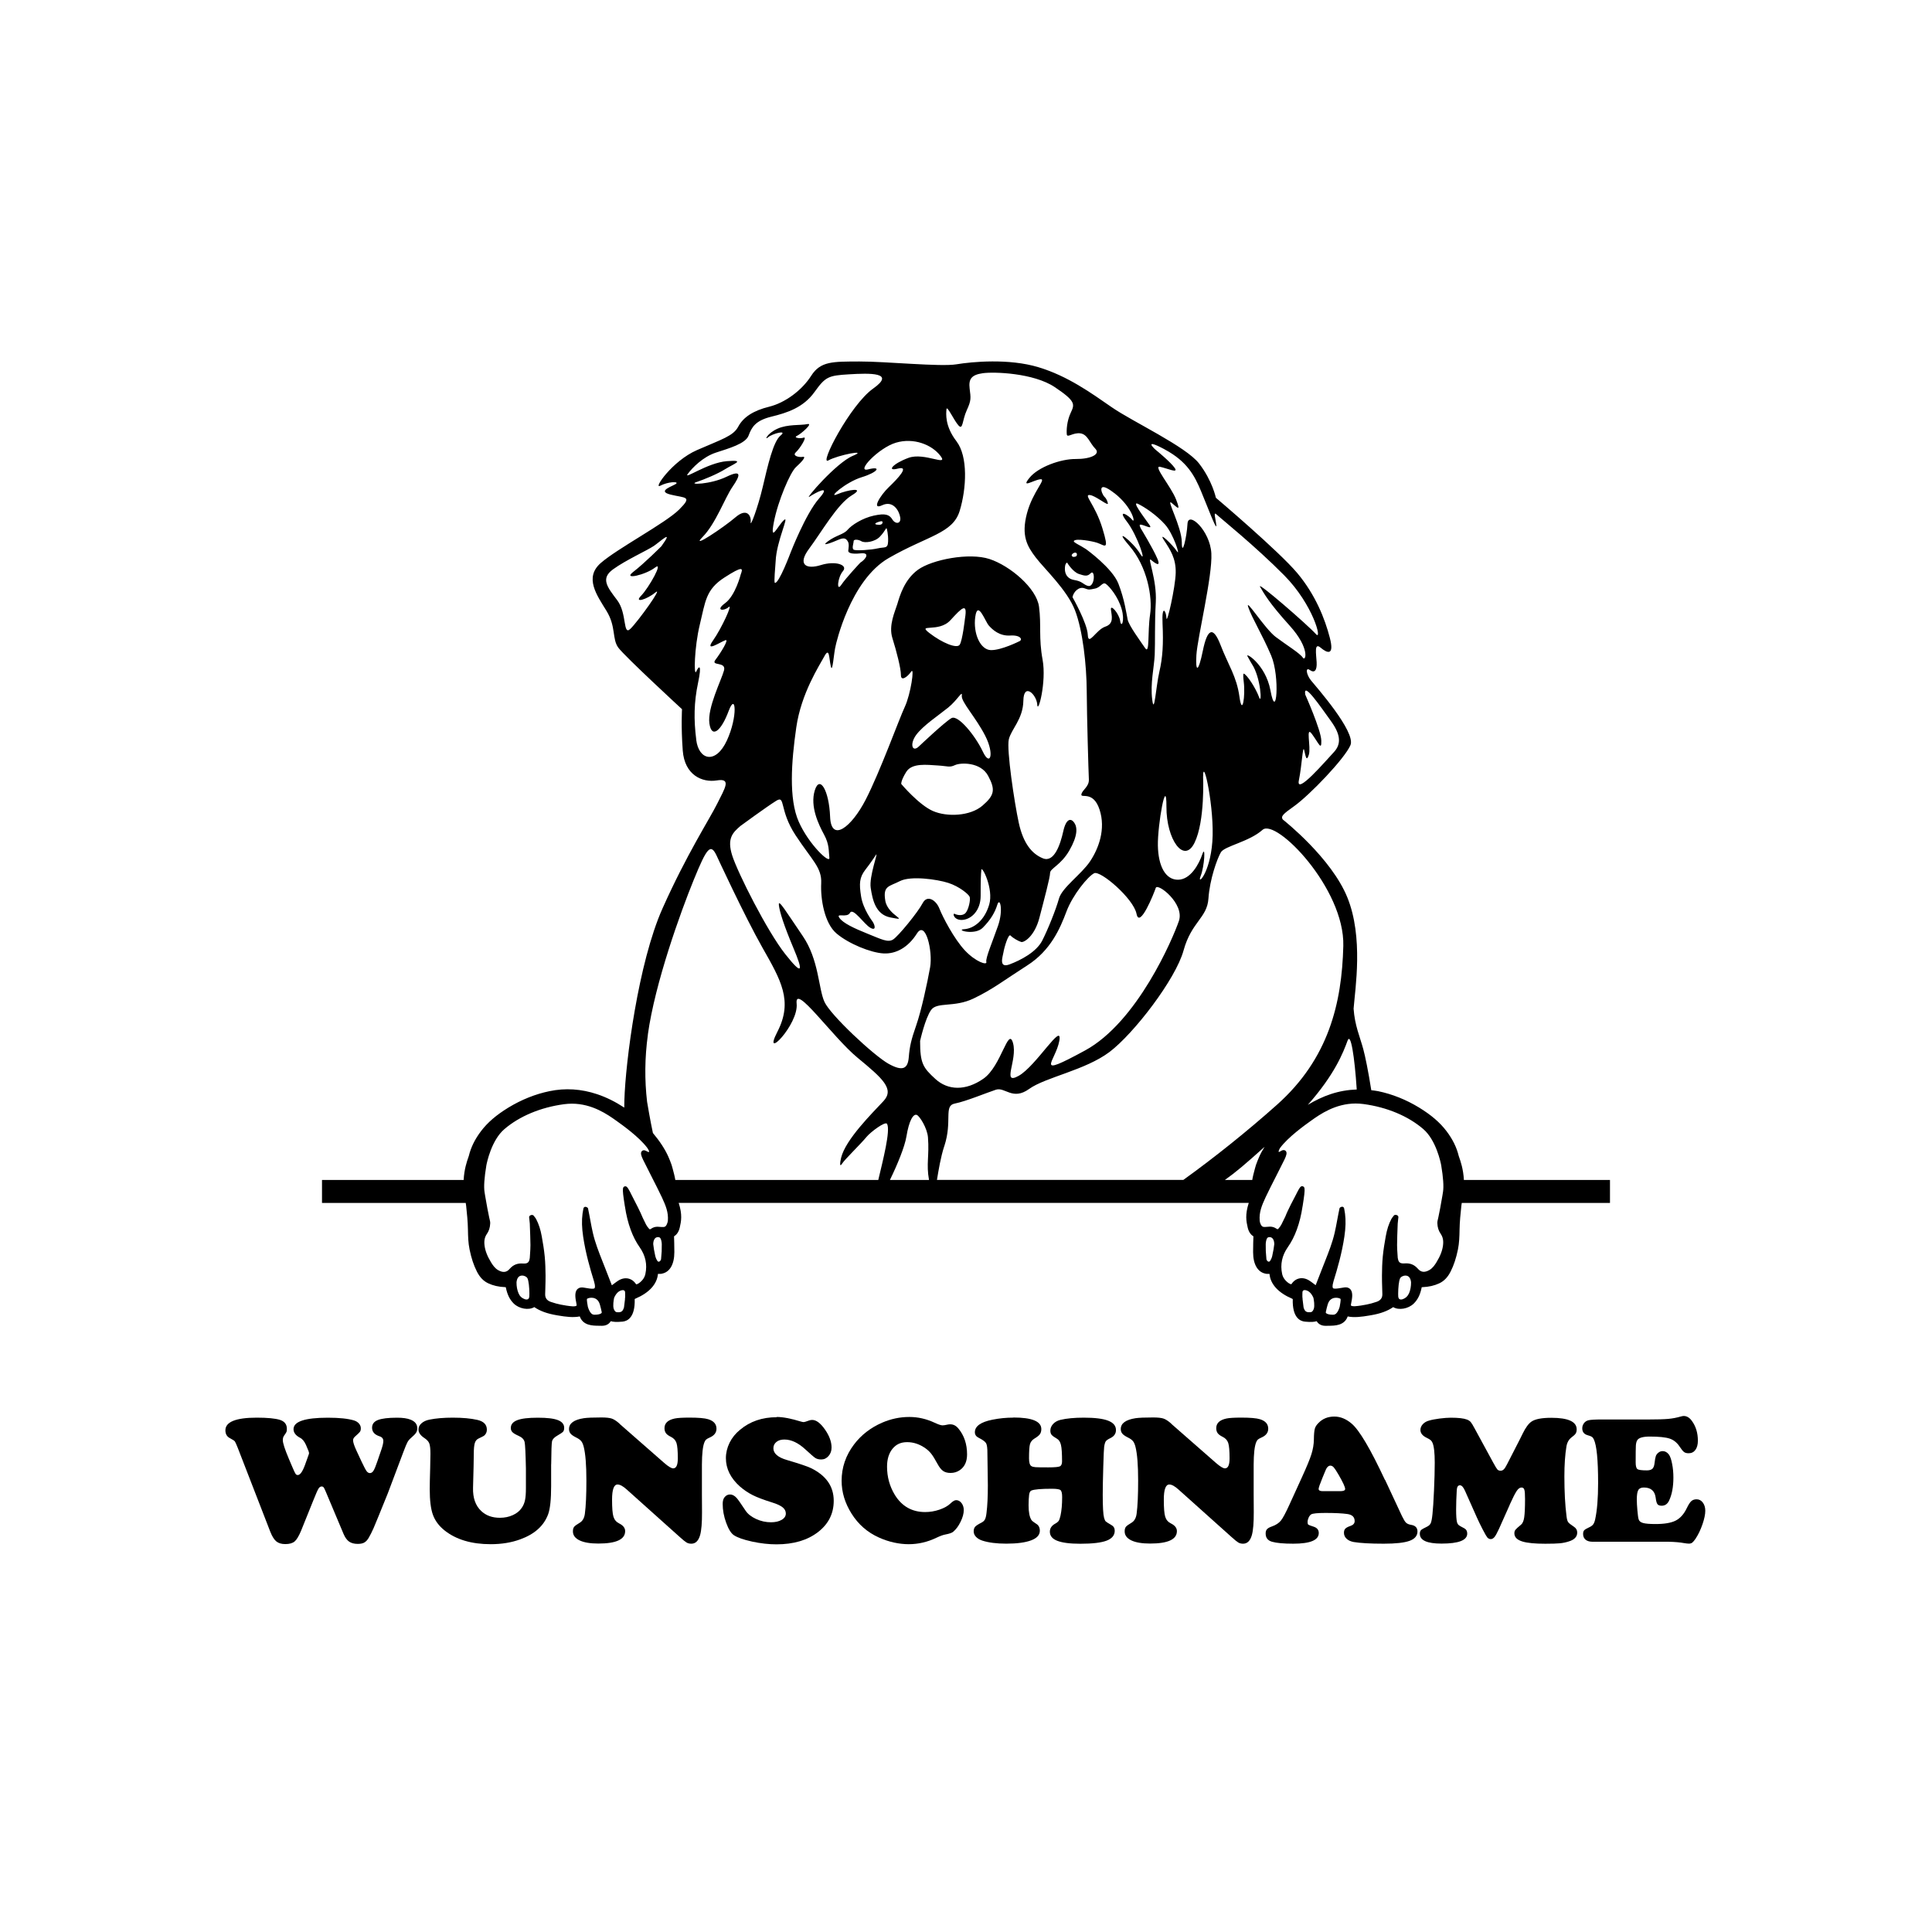 <svg width="1500" height="1500" viewBox="0 0 1500 1500" xmlns="http://www.w3.org/2000/svg">
  <!-- Gruppierte und zentrierte Elemente -->
  <g transform="translate(250.0, 280.638)">
    <!-- Original-Motiv skaliert -->
    <svg width="1000" height="748.723" viewBox="0 0 565.83 423.65">
      2000/svg" viewBox="0 0 565.83 423.65"><defs><style>.cls-1{fill-rule:evenodd;}</style></defs><path class="cls-1" d="M491.44,383.24c.97,1.38,1.29,2.94,1.03,5.05-.29,2.33-1.19,4.67-2.84,7.38-.76,1.24-1.7,2.65-3.16,3.48-2.03,1.16-3.66,1.02-4.98-.51-.02-.02-.17-.18-.19-.2-1.53-1.7-3.35-2.39-5.7-2.21-1.84.13-2.64-.36-2.93-2.02-.06-.28-.08-.37-.09-.45l-.11-1.64c-.09-1.31-.19-2.67-.18-3.98.02-2.81.13-5.62.24-8.42l.04-.98c.03-.6.1-1.19.18-1.79l.11-.95c.04-.37-.15-.72-.48-.89l-.25-.12c-.14-.06-.32-.1-.49-.1-.3,0-.6.1-.76.32-.11.15-.22.29-.34.43-.27.35-.55.69-.75,1.06-1.16,2.18-1.94,4.61-2.48,7.65-.5,2.78-1,5.77-1.3,8.84-.28,2.86-.34,5.8-.36,8.32-.02,1.78.04,3.56.09,5.34.03.96.06,1.92.08,2.88.04,1.67-.79,2.77-2.52,3.37-1.51.52-2.97.92-4.35,1.19-1.46.29-3.38.63-5.29.76h-.32c-.59,0-1.03-.1-1.31-.31-.03-.14-.04-.37.04-.74l.06-.31c.39-1.92.91-4.56-.29-6.01-.41-.5-1.22-1.1-2.76-.89-.52.07-1.04.16-1.56.25-1.59.28-3.08.46-3.4.02-.14-.18-.39-.83.21-2.84l.11-.41c1.62-5.19,3.63-12.12,4.7-19.37.58-3.92.66-7.12.28-10.07-.07-.55-.18-1.09-.27-1.63l-.12-.68c-.07-.4-.41-.71-.82-.74-.41.01-1.13.31-1.21.71l-.52,2.56c-.18.9-.35,1.8-.51,2.7-.34,1.84-.68,3.67-1.1,5.48-.98,4.29-2.64,8.48-4.24,12.54l-1.09,2.76c-1.01,2.55-2.02,5.1-2.99,7.67,0,.02-.01.04-.02.06-.02-.01-.04-.02-.06-.04-.35-.24-.69-.5-1.03-.77-.58-.44-1.17-.88-1.8-1.27-2.84-1.77-5.96-1.13-7.72,1.56l-.28.11c-.37-.16-.76-.33-1.06-.54-1.52-1.1-2.46-2.45-2.79-4-.89-4.15-.06-8.09,2.48-11.72,1.58-2.25,2.88-4.76,3.95-7.69,1.15-3.13,1.98-6.49,2.54-10.26.01-.04.02-.07.03-.1.03-.22.87-5.32.87-6.79,0-.83,0-1.33-.36-1.69-.17-.17-.46-.29-.69-.29-.67,0-1.07.53-1.92,2.13l-.44.85c-.1.2-.24.48-.35.7-.84,1.56-3.7,6.97-4.7,9.63-.56,1.14-1.11,2.28-1.67,3.41-.28.58-.7,1.18-1.32,1.88-.08.09-.28.3-.42.3-.05,0-.21-.02-.53-.25-.85-.59-1.78-.88-2.81-.88-.77.02-1.36.07-1.94.13-1.14.1-1.68-.17-2.13-1.13-.14-.29-.25-.6-.33-.9-.04-.15-.06-.29-.07-.43l-.05-.34c-.29-3.68.9-6.59,2.63-10.3,1.09-2.35,3.03-6.16,4.91-9.85,1.31-2.58,2.55-5.01,3.34-6.64.93-1.92,1.13-2.93.7-3.6-.22-.36-.61-.57-1.06-.57-.17,0-.61,0-1.45.55h0c-1.38.92-.53-.76-.15-1.43,3.54-4.83,11-10.15,13.8-12.14,3.66-2.6,10.47-7.44,19.45-7.44,1.13,0,2.28.08,3.42.23,10.3,1.38,19.63,5.28,26.26,10.98,5.7,4.9,7.68,14.79,7.89,15.9.9,5.4,1.17,9.34.8,11.68l-.28,1.75c-.3,1.77-.62,3.54-.94,5.3-.2,1.08-.43,2.18-.65,3.26l-.19.94c-.05.22-.1.43-.15.65-.15.61-.31,1.23-.28,1.9.06,1.81.55,3.37,1.46,4.63M477.52,409.39c-.54,1.24-1.45,2.11-2.71,2.55-.29.1-.55.15-.8.15-.98,0-1.18-.83-1.21-1.33-.02-.33-.03-.67-.03-1.03v-.29c.01-2.46.29-5.49.85-6.68.27-.57,1.28-1.18,2.35-1.18,1.41,0,2.26,1.02,2.46,2.95.01,1.79-.28,3.42-.9,4.87ZM447.07,415.33c-.29.96-1.13,3.31-2.58,3.43-.15,0-.32.02-.51.02-1.34,0-2.47-.28-2.87-.7-.11-.11-.15-.23-.14-.39.22-1.09.51-2.29.84-3.42.08-.26.17-.49.27-.72.84-1.94,2.51-2.23,3.43-2.23,1.11,0,1.85.39,1.98.55.07.59-.21,2.46-.42,3.47ZM435.72,416.15c-.53,1.43-1.18,1.49-1.4,1.5-1.78.18-2.52-.27-3.03-1.84l-.08-.27-.44-3.58c.02-.18-.01-.57-.08-.97-.02-.9.01-1.82.04-2.3.17-.58.54-.7.8-.72h.25c.06,0,.12,0,.2,0,1.47.23,2.67,1.35,3.55,3.34.23,1.04.61,3.43.19,4.83ZM417.45,392.94c-.18.8-.53,1.6-.99,2.26-.27.38-.75.36-1.12,0-.23-.23-.42-.56-.44-.8-.09-.92-.16-1.85-.22-2.78l-.06-.86c-.03-.91-.03-2.14-.03-2.99,0-1.06.36-2.67.99-2.95.21-.09.45-.14.69-.14,1.26,0,2.04,1.14,2.08,3.06-.15,1.43-.43,3.11-.9,5.2ZM151.87,377.79c-.01.14-.03.28-.07.43-.08.3-.2.61-.34.9-.44.96-.99,1.23-2.13,1.13-.59-.05-1.17-.11-1.94-.13-1.02,0-1.96.29-2.81.88-.31.23-.48.25-.53.25-.14,0-.33-.21-.42-.3-.62-.71-1.04-1.3-1.32-1.88-.47-.94-.93-1.9-1.39-2.84-.9-2.3-3.26-6.9-4.85-9.94-.16-.32-.34-.69-.48-.96l-.44-.85c-.24-.46-.45-.81-.63-1.11-.01-.02-.04-.06-.04-.06v.02c-.44-.69-.78-.98-1.25-.98-.24,0-.53.12-.69.29-.36.36-.36.86-.36,1.69,0,1.47.84,6.57.87,6.79,0,.03.01.07.03.1.56,3.77,1.39,7.13,2.54,10.26,1.08,2.93,2.37,5.45,3.96,7.69,2.55,3.63,3.38,7.57,2.48,11.72-.33,1.55-1.27,2.9-2.79,4-.29.21-.69.38-1.06.54l-.28-.11c-1.76-2.69-4.87-3.33-7.72-1.56-.62.39-1.21.83-1.79,1.27-.34.26-.68.52-1.03.77-.02.01-.04.03-.06.04-.01-.02-.02-.04-.02-.06-.97-2.56-1.98-5.11-2.99-7.67l-1.09-2.76c-1.6-4.06-3.26-8.25-4.24-12.54-.42-1.81-.76-3.65-1.1-5.48-.17-.9-.33-1.8-.51-2.7l-.51-2.56c-.08-.4-.8-.7-1.21-.71-.41.03-.74.34-.81.74l-.13.68c-.1.54-.2,1.08-.27,1.63-.39,2.95-.3,6.15.28,10.07,1.07,7.25,3.08,14.18,4.7,19.37l.11.41c.6,2.01.35,2.65.21,2.84-.32.43-1.82.26-3.4-.02-.52-.09-1.04-.19-1.56-.25-1.53-.2-2.35.4-2.76.89-1.19,1.45-.67,4.09-.29,6.01l.06.31c.07.37.07.6.04.74-.29.21-.73.32-1.32.32h-.32c-1.9-.13-3.83-.48-5.29-.76-1.38-.27-2.84-.67-4.35-1.19-1.73-.59-2.55-1.69-2.52-3.37.01-.96.05-1.92.08-2.88.05-1.78.1-3.56.09-5.34-.03-2.53-.08-5.46-.36-8.32-.3-3.07-.8-6.07-1.3-8.84-.54-3.04-1.33-5.47-2.48-7.65-.2-.37-.48-.72-.75-1.06-.12-.14-.23-.29-.34-.43-.16-.22-.46-.32-.76-.32-.17,0-.35.03-.49.1l-.25.12c-.33.17-.52.52-.48.89l.11.95c.07.59.15,1.19.18,1.79l.03.98c.11,2.8.22,5.61.25,8.42,0,1.31-.09,2.67-.18,3.98l-.11,1.64c0,.09-.02.17-.08.45-.28,1.66-1.09,2.14-2.93,2.02-2.35-.18-4.17.51-5.7,2.21-.02.02-.18.18-.19.2-1.32,1.54-2.95,1.67-4.98.51-1.46-.83-2.4-2.23-3.16-3.48-1.65-2.71-2.55-5.05-2.84-7.38-.26-2.1.06-3.66,1.03-5.05.9-1.27,1.39-2.82,1.46-4.63.03-.67-.13-1.3-.28-1.9-.06-.21-.11-.43-.15-.65l-.19-.94c-.22-1.08-.45-2.18-.65-3.26-.33-1.76-.64-3.53-.94-5.3l-.28-1.75c-.37-2.35-.1-6.29.8-11.69.21-1.11,2.19-11.01,7.89-15.9,6.63-5.7,15.96-9.6,26.26-10.98,1.14-.15,2.29-.23,3.42-.23,8.99,0,15.79,4.84,19.45,7.44,2.76,1.96,10.02,7.14,13.63,11.91.69,1.01,1.65,2.64-.26,1.5-.05-.03-.07-.02-.12-.05-.23-.12-.43-.21-.58-.25-.02,0-.05-.02-.05-.02-.2-.04-.35-.06-.42-.06-.45,0-.83.21-1.06.57-.43.67-.23,1.68.7,3.6.79,1.64,2.03,4.07,3.34,6.64,1.88,3.69,3.82,7.51,4.91,9.85,1.72,3.71,2.92,6.62,2.63,10.3l-.05.34ZM149.24,390.77s-.2,2.71-.29,3.63c-.02.23-.21.57-.44.8-.37.37-.85.39-1.12,0-.46-.66-.8-1.46-.99-2.26-.46-2.09-.75-3.77-.89-5.2.04-1.92.83-3.06,2.08-3.06.24,0,.48.05.69.14.63.28.98,1.89.99,2.95,0,.85,0,2.08-.04,2.99ZM133.11,411.97l-.44,3.58-.09.27c-.51,1.57-1.25,2.02-3.03,1.84-.22-.02-.87-.07-1.4-1.5-.42-1.4-.04-3.79.19-4.83.88-1.99,2.08-3.11,3.55-3.34.08,0,.14,0,.2,0h.25c.26.02.64.15.8.72.02.48.06,1.4.04,2.3-.06.41-.1.79-.08.97ZM122.76,418.07c-.4.43-1.53.71-2.87.71-.18,0-.36,0-.51-.02-1.45-.12-2.29-2.47-2.58-3.43-.21-1.01-.49-2.88-.42-3.47.13-.16.88-.55,1.98-.55.92,0,2.59.29,3.43,2.23.11.23.2.46.27.72.33,1.14.62,2.33.84,3.42.01.16-.03.27-.14.39ZM91.1,409.73c0,.35-.02.7-.03,1.03-.03.5-.22,1.33-1.21,1.33-.25,0-.51-.05-.8-.15-1.26-.44-2.18-1.3-2.71-2.55-.62-1.45-.91-3.07-.9-4.87.2-1.93,1.05-2.95,2.46-2.95,1.07,0,2.07.61,2.35,1.18.56,1.19.83,4.22.85,6.68v.29ZM143.15,295.69c3.11-22.59,14.42-53.93,20.18-68.01,5.75-14.09,7.38-16.15,10-10.64,0,0,12.14,26.32,20.17,40.5,8.04,14.18,13.54,23.38,6.57,36.9-6.97,13.52,9.41-3.1,8.44-12.35-.97-9.26,15.68,14.64,26.73,23.76,11.06,9.13,16.36,13.77,11.42,19.08-4.95,5.31-16.63,16.83-18.6,24.86-.51,2.06-.77,4.54.45,2.57,1.13-1.81,8.01-8.42,10.8-11.8,1.68-2.02,8.17-6.94,8.92-5.63,1.6,2.84-1.82,16.06-3.85,24.65h-89.17c-.2-1.35-.72-3.38-1.16-4.97-.1-.43-.24-.91-.41-1.44l-.1-.34c-.02-.07-.05-.13-.08-.19-.33-.93-.73-1.99-1.31-3.29-1.45-3.28-3.75-6.8-6.78-10.4-1.21-5.67-2.31-12.23-2.56-13.72-1.11-9.53-1.05-19.3.36-29.54ZM164.42,166.23c-1.14-8.98-1.02-16.48.78-25.02,1.8-8.54.35-7.58-.78-5-1.14,2.58-.89-10.53,1.56-20.64,2.46-10.11,2.57-15.34,10.79-20.64,8.21-5.29,8.27-4.17,7.19-1.41,0,0-2.31,9.32-6.88,12.67-4.57,3.35-.46,3.57,1.56,1.72,2.02-1.85-3.07,9.3-6.88,14.7-3.81,5.4,3.05.73,5.47-.16,1.78-.65-2.11,5.65-4.38,8.61-2.26,2.94,4.86.55,3.75,4.69-1.1,4.13-7.4,16.45-6.41,23.3.99,6.85,5.23,3.19,8.44-5.47,3.22-8.66,4.09,2.48-.78,12.97-4.87,10.49-12.31,8.66-13.45-.31ZM164.42,53.02c3.66-1.26,9.24-3.54,12.82-5.78,3.59-2.25,9.19-4.13.63-3.44-8.56.68-19.26,8.43-17.2,5.63,2.06-2.8,6.7-7.51,12.35-9.38,5.66-1.87,13.05-3.89,14.39-7.51,1.34-3.62,2.97-6.57,10-8.29,7.03-1.71,14.07-4.03,18.92-10.79,4.85-6.75,6.06-7.27,15.17-7.81,9.11-.55,20.74-.9,10.63,6.25-10.11,7.15-23.94,33.97-19.71,31.58,4.24-2.39,18.07-5.05,10.79-2.03-7.28,3.01-21.52,19.62-19.08,17.98,2.45-1.63,10.09-5.88,4.22.78-5.87,6.66-12.5,23.76-12.5,23.76,0,0-5.12,13.7-6.88,13.29-.56-.13.22-7.22.31-9.38.35-9.06,6.34-20.72,3.59-18.14-2.74,2.58-6.15,10.31-4.38.94,1.78-9.38,7.22-22.01,9.7-24.24,2.47-2.23,4.85-4.87,2.97-4.53-1.62.29-4.75-.43-2.97-2.04,1.77-1.6,5.12-6.99,3.44-6.41-1.68.58-4.72.02-2.97-.78,1.74-.8,7.44-5.79,4.53-5.16-2.91.63-8.57-.04-13.13,2.03-4.56,2.07-5.83,5.33-4.07,3.75,1.77-1.58,8.73-3.42,5.47-.78-3.25,2.64-5.64,13.25-7.82,22.52-2.18,9.27-5.62,18.3-5.32,15.48.3-2.83-1.7-6.37-6.72-2.03-5.02,4.33-20.15,14.46-14.39,8.6,5.77-5.86,9.81-17.23,13.14-22.04,3.32-4.83,4.37-7.78-2.66-4.39-7.03,3.39-16.94,3.61-13.29,2.35ZM271.68,41.45c3.79,4.96-7.06-1.67-14.04.9-6.85,2.51-9.79,6.05-4.72,4.73,5.58-1.44-.11,4.49-3.91,8.13-3.8,3.63-7.8,10.26-2.97,7.97,4.83-2.29,7.51,2.38,7.98,5.32.46,2.93-2.12,3.08-3.44.93-1.31-2.14-3.02-2.83-8.13-1.72-5.11,1.11-9.83,4.2-11.57,6.26-1.74,2.05-4.99,2.35-8.6,5.01-3.61,2.65,1.81.56,4.53-.63,2.72-1.18,3.48-.5,4.23.79.63,1.09.26,2.99.15,3.91-.11.92,1,1.71,5.47,1.25,4.47-.47,1.97,2.8-.15,4.06,0,0-6.31,6.67-8.44,9.85-2.14,3.18-1.57-3.37.78-6.1,2.34-2.73-3.27-4.67-9.7-2.66-6.42,2.02-10.45-.12-5.16-7.19,5.29-7.07,12.45-19.69,18.76-23.45,6.31-3.77-1.86-2.44-6.41-.47-4.55,1.97,3.78-5.37,10.79-7.5,7-2.13,8.96-5.02,2.81-3.44-5.7,1.46,4.49-9.44,12.2-11.72,7.7-2.29,15.74.8,19.54,5.79ZM244.32,70.54c1.14-.37,2.22-.71,1.87.47-.34,1.17-2.66.63-2.66.63-.94-.27-.36-.73.78-1.1ZM245.1,76.95c2.32-2.41,2.63-4,2.97-3.6,0,0,.77,2.52.62,5.79-.14,3.26-1.53,2.27-4.53,2.97-3,.7-9.34,1.09-10.47.63-1.13-.47-.13-2.8-.15-3.75-.03-.95,2-.87,3.44,0,1.43.86,5.82.37,8.13-2.03ZM278.72,35.04c-5.14-6.67-4.56-12.13-4.38-14.07.18-1.94,3.36,5.09,5.32,7.19,1.96,2.1,1.56-2.31,3.59-6.73,2.03-4.41,1.78-5.31,1.26-9.54-.52-4.22.86-6.03,5.79-6.73,4.92-.69,22.29-.12,31.59,6.1,9.3,6.22,8.8,7.54,7.04,11.26-1.76,3.71-1.92,7.91-1.73,9.54.2,1.62,2.71-.91,5.95-.48,3.23.44,4.1,4.26,6.56,6.73,2.47,2.47-2.05,4.6-8.6,4.54-6.55-.06-16.48,3.5-20.33,8.29-3.85,4.79,1.52,1.08,4.69.62,3.17-.45-3.22,5.22-5.79,15.01-2.57,9.8.07,14.37,3.91,19.39,3.84,5.02,13.74,14.2,17.2,23.14,3.45,8.94,5.09,24.08,5.16,35.49.07,11.41.77,35.49.94,38.78.16,3.29-2.86,4.55-3.28,6.57-.43,2.02,5.15-1.87,7.97,6.72,2.83,8.58-.43,17.21-4.22,22.83-3.8,5.63-12.26,11.46-13.6,16.26-1.34,4.79-4.79,13.42-7.35,18.45-2.56,5.03-9.44,8.63-14.38,10.48-4.94,1.84-2.94-3.52-2.66-5.32.27-1.8,2.14-8.42,3.13-7.34.99,1.07,3.53,2.5,4.69,2.81,1.16.3,5.83-2.38,7.97-10.63,2.14-8.26,4.68-17.72,4.69-19.7.01-1.99,4.72-3.38,8.45-9.85,3.72-6.47,3.59-10.11,2.19-12.19-1.41-2.08-3.56-2.06-4.85,3.75-1.29,5.81-3.99,13.86-8.92,11.88-4.92-1.98-8.68-6.65-10.63-15.63-1.95-8.98-5.39-32.13-4.38-36.59,1.01-4.47,6.27-8.9,6.4-17.04.14-8.14,5.82-2.75,6.1,1.72.28,4.47,4.13-9.95,2.35-19.7-1.79-9.75-.5-15.14-1.57-23.3-1.07-8.16-12.73-17.99-21.73-20.95-9-2.96-25.33.28-31.43,4.69-6.09,4.41-8.07,11.7-9.07,15.02-1,3.31-3.95,9.39-2.19,15.01,1.76,5.61,3.76,13.29,3.75,16.26,0,2.97,2.98.71,4.53-1.56,1.56-2.28-.23,9.96-2.81,15.48-2.57,5.52-10.91,28.6-17.2,40.81-6.29,12.21-15.19,19.01-15.63,7.5-.45-11.5-4.56-18.55-6.73-11.57-2.17,6.99,1.67,14.98,4.07,19.4,2.39,4.41,1.98,7.16,2.34,10.16.36,3-8.98-5.72-13.45-15.79-4.47-10.08-3.25-26.43-1.09-41.43,2.15-15.01,10.11-27.11,12.35-31.28,2.24-4.16,2.01.79,2.81,4.38.81,3.59,1.27-5.85,2.19-9.23,0,0,6.19-28.49,23.3-38.31,17.11-9.82,28.09-10.76,31.12-20.64,3.03-9.88,3.74-23.98-1.41-30.65ZM348.14,57.87c8.2,6.42,9.33,13.71,7.82,11.73-1.5-1.98-7.01-5.28-2.34.79,4.67,6.05,8.98,19.39,5.78,14.07-3.19-5.33-12.48-12.48-4.69-3.44,7.79,9.04,10.24,22.49,9.07,30.18-1.16,7.69-.07,17.83-2.19,14.7-2.12-3.13-7.12-9.89-7.66-12.51-.54-2.62-1.39-8.91-4.07-15.79-2.67-6.88-14.23-15.16-14.23-15.16-2.63-1.75-5.74-2.97-5.32-3.6.83-1.24,8,.08,10.16.79,3.45,1.11,5.57,4.07,2.35-6.41-3.22-10.48-8.5-14.87-5.47-14.54,2.31.26,6.87,4.05,7.82,3.91.28-.05-.34-2.16-1.41-3.13-1.27-1.15-3.81-7.98,4.38-1.56ZM358.47,62.56c2.89,1.37,8.14,4.88,11.88,9.07,3.74,4.19,6.81,14.11,5.32,11.88-2.13-3.18-8.57-9.24-5.79-5.01,2.78,4.25,5.31,7.96,5.16,14.39-.15,6.43-3.95,23.04-4.06,19.85-.13-3.18-2.13-6.27-1.72,2.51.4,8.78.08,14.73-1.41,21.11-1.49,6.37-2.22,19.39-3.13,12.19-.91-7.19.84-14.09,1.1-19.7.25-5.61-.08-13.39.47-23.14.54-9.76-3.8-19.9-2.19-18.61,1.61,1.3,4.72,3.81,2.81-.63-1.91-4.44-7.03-12.82-7.03-12.82,0,0-1.07-1.84-.48-1.94,1.38-.25,5.87,2.6,4.08.07-2.88-4.07-7.89-10.59-5-9.22ZM370.2,38.64c9.97,5.32,13.19,11.7,15.95,18.29,2.76,6.59,7.01,18.01,6.72,15.01-.29-3-1.45-6.24.16-4.69,1.6,1.55,16.87,13.76,29.71,26.74,12.83,12.98,16.79,29,13.92,25.8-3.6-4.03-26.22-23.64-24.55-20.8,1.66,2.85,3.82,6.93,12.98,17.05,9.15,10.11,7.05,16,5.79,14.07-1.27-1.93-7.04-5.44-11.88-9.07-4.85-3.63-13.77-17.93-12.04-12.97,1.73,4.95,6.04,11.78,10.01,21.1,3.97,9.32,2.33,29.65-.31,15.33-2.15-11.68-11.6-17.18-10.01-14.86.27.38,1.15,2.18,1.87,3.29,3.97,5.97,4.54,18.45,3.13,14.54-1.38-3.86-5.31-9.93-6.72-10.33-.38-.1-.17,2.23,0,3.6.77,6.03-.63,15.54-1.88,6.57-1.24-8.98-4.92-13.94-8.28-22.68-3.37-8.74-5.87-7.06-7.82,2.5-1.95,9.56-3.28,9.58-2.82,1.87.46-7.71,7.12-34.73,6.57-44.72-.55-9.99-10.18-18.79-10.48-12.98-.3,5.81-2.47,15-2.5,8.13-.04-6.87-7.06-19.36-4.54-17.36,2.52,2.01,4.24,4.31,2.04-1.4-2.2-5.71-10.3-15.09-7.04-14.39,3.27.71,8.24,3.06,6.41.47-1.83-2.59-7.82-7.5-7.82-7.5-.98-.69-6.47-5.91,3.44-.63ZM443.21,157.94c4.55,6.25,4.48,10.34,1.25,13.76-3.23,3.42-16.72,19.23-15.32,12.35,1.4-6.88,1.7-15.91,2.35-13.29.64,2.63.97,5.34,2.03,2.03,1.06-3.3-1.58-13.16,1.41-9.07,2.99,4.1,4.2,7.5,4.07,2.82-.13-4.68-7.04-20.17-7.04-20.17-1.08-6.21,6.71,5.31,11.26,11.57ZM450.56,298.35c1.36-3.7,3.05,6.89,4.01,21.48-3.85.13-7.71.78-11.53,2.06-3.42,1.15-6.72,2.73-9.96,4.68,11.82-13.35,15.53-22.92,17.47-28.22ZM273.41,344.63c3.59-10.96-.38-17.65,4.53-18.61,4.97-.97,14.21-4.83,18.14-6.1,3.93-1.28,7.32,4.88,14.54-.31,7.23-5.2,24.65-8.21,35.34-16.26,10.68-8.06,29.04-31.94,32.52-44.57,3.47-12.63,10.37-14.3,10.94-22.83.57-8.52,3.86-17.59,5.47-20.33,1.62-2.74,12.4-4.59,18.29-9.85,5.89-5.26,36.13,25.76,35.49,50.97-.63,25.22-6.44,49.53-29.08,69.74-13.16,11.74-27.65,23.33-41.21,33.08h-108.23c.71-4.25,1.63-10.04,3.25-14.95ZM256.75,340.45c1.12-6.91,3.01-10.16,4.61-9.42,1.22.56,4.53,5.73,4.85,9.85.63,8.24-.83,11.59.46,18.7h-17.18c3.33-6.83,6.52-14.61,7.26-19.13ZM387.08,182.33c0-9.32,5.13,14.4,4.06,28.61-1.06,14.21-6.88,19.51-5.16,15.17,1.72-4.34,2.25-14.02.78-9.69-1.47,4.33-5.12,11.16-10.64,11.26-5.52.09-8.74-5.89-8.91-15.01-.17-9.13,3.82-31.36,3.76-17.04-.07,14.31,7.69,25.34,12.35,15.79,4.66-9.55,3.75-29.08,3.75-29.08ZM357.84,242.68c1.34,6.74,7.67-9.05,8.44-11.41.77-2.36,12.77,6.93,10.16,14.54-2.61,7.61-18.18,44.37-41.28,56.91-23.1,12.55-12.87,4.72-11.26-4.22,1.61-8.94-10.12,10.99-17.83,15.32-7.71,4.33-.41-6.91-2.5-14.39-2.09-7.47-5.13,10.16-12.98,15.64-7.85,5.48-15.63,5.16-21.11.15-5.48-5-6.73-6.88-6.73-16.73,0,0,2.22-9.96,4.85-13.61,2.63-3.64,10.14-.95,18.61-5.01,8.47-4.05,13.32-7.96,23.61-14.54,10.29-6.58,14.42-16.19,17.2-23.61,2.78-7.42,9.48-15.53,12.2-16.89,2.72-1.36,17.26,11.08,18.61,17.82ZM334.86,99.62c2.21.81,2.09.66,4.69.16,2.6-.5,3.31-3.12,4.84-2.03,1.54,1.09,5.32,5.56,6.88,10.94,1.56,5.39-.15,8.61-.62,5.32-.49-3.31-4.35-7.65-4.07-5.01.28,2.65,1.54,6.16-2.5,7.51-4.04,1.35-7.44,8.74-7.66,3.6-.22-5.14-6.72-16.57-6.72-16.57.47-2.49,2.94-4.72,5.16-3.91ZM330.95,83.98c.66.1.82.57.62,1.25-.19.68-1.56.62-1.56.62-1.69-.67.27-1.97.93-1.87ZM332.51,93.36c2.62.87,3.75,1.13,5.16-.31,1.42-1.44,1.8,2.11.95,4.06-.87,1.96-1.92,2.04-4.38.31-2.46-1.72-4.36-1.02-6.1-2.34-1.75-1.32-1.9-3.37-1.72-5,.18-1.63,1.1-2.01,1.1-1.41,0,0,2.39,3.82,5,4.69ZM270.43,177.48c4.61.27,5.18,1.01,7.66-.16,2.49-1.16,11.28-1.38,14.54,4.7,3.26,6.08,2.85,8.53-2.5,13.13-5.34,4.6-15.52,5.05-21.73,2.35-6.22-2.71-13.92-11.88-13.92-11.88,0,0-.3-1.31,2.19-5.32,2.5-4.02,9.15-3.09,13.76-2.82ZM287,112.12c1.05-7.43,4.34,2.11,5.95,3.91,1.6,1.8,4.63,4.66,9.38,4.37,4.75-.29,5.51,1.9,4.06,2.5,0,0-7.87,3.98-12.51,3.91-4.64-.07-7.92-7.27-6.89-14.7ZM276.06,113.69c5.12-5.62,7.61-8.02,6.41-.79,0,0-1.1,9.78-2.34,11.57-1.24,1.79-7.63-.79-13.29-5.16-5.66-4.37,4.11-.01,9.22-5.63ZM274.97,152.15c4.32-3.49,6.46-8,6.1-5.32-.36,2.69,6.18,9.52,10.32,17.67,4.14,8.15,2.1,13.7-1.09,6.88-3.2-6.82-10.85-16.31-13.76-14.7-2.91,1.62-14.23,12.35-14.23,12.35-2.98,2.98-4.29-.91-1.25-5.01,3.04-4.09,9.59-8.39,13.91-11.88ZM241.82,245.97s-4.1-5.29-4.99-10.95c-.9-5.66-.75-8.33,1.87-11.73,2.62-3.4,3.52-4.86,4.69-6.57,1.18-1.71-3.12,9.56-2.34,14.54.77,4.98,2.04,11.68,8.6,12.98,9.22,1.82-1.09-.72-2.19-7.35-1.1-6.63,1.63-6.15,6.41-8.6,4.79-2.45,16.39-.79,21.26.78,4.86,1.57,8.9,4.95,9.38,6.1.48,1.14-.41,5.48-1.72,7.03-1.31,1.55-3.79,1.01-4.85.47-1.05-.54-.48,2.95,3.44,2.66,3.91-.29,8-4.15,7.97-10.63-.02-6.47.11-9.54.31-11.42.2-1.88,5.49,8.36,3.44,15.33-2.05,6.97-6.73,10.51-10.95,10.79-4.21.28,4.65,2.91,8.13-.63,3.48-3.53,5.33-6.68,6.41-10.16,1.09-3.48,2.71,2.29.32,9.23-2.4,6.93-5.6,14.34-5.16,15.95.44,1.61-4.63.02-9.38-5.01-4.75-5.02-9.83-14.8-11.25-18.45-1.43-3.65-5.34-6.24-7.36-2.34-2.01,3.89-10.68,14.51-12.98,15.95-2.29,1.43-5.04-.07-11.1-2.5-6.05-2.44-10.92-4.69-12.5-7.04-1.58-2.34,3.35.24,4.68-2.19,1.35-2.44,6.16,4.99,8.92,6.57,2.76,1.58,2.03-1.29.93-2.81ZM200.7,238.78c.34,3.04,2.22,8.95,6.41,18.92,4.19,9.97,4.34,12.71-3.6,2.65-7.95-10.05-20.87-35.68-23.3-43.31-2.42-7.63.32-10.1,3.6-12.97,0,0,11.71-8.59,15.79-11.1,4.08-2.51,1.16,4.08,8.44,15.17,7.29,11.08,11.6,14.21,11.26,21.1-.34,6.9,1.41,17.54,6.73,22.05,5.31,4.51,15.03,8.46,20.64,8.76,5.6.3,10.87-2.71,14.69-8.76,3.83-6.05,7.01,7.91,5.79,14.85-1.24,6.94-3.87,19.1-6.1,25.49-2.23,6.39-2.88,9.2-3.28,14.07-.41,4.88-2.5,6.4-8.91,2.82-6.41-3.58-25.49-21.35-28.14-27.21-2.65-5.85-2.41-18.5-9.54-28.92-7.12-10.42-10.82-16.65-10.47-13.61ZM410.42,352.64c-.03.06-.06.12-.08.19l-.1.34c-.18.53-.32,1.02-.41,1.44-.44,1.59-.96,3.62-1.16,4.97h-12.03c5-3.56,9.06-7.03,17.44-14.56-.92,1.47-1.72,2.92-2.34,4.33-.58,1.3-.98,2.36-1.31,3.29ZM149.1,81.17s-7.42,7.46-12.35,11.26c-4.94,3.79,5.51,1.27,9.54-1.88,4.04-3.15-2.72,8.9-6.09,12.35-3.38,3.45,2.52,1.67,6.25-1.41,3.73-3.07-7.55,12.64-10.95,15.95-3.39,3.31-1.43-6.73-5.78-12.51-4.36-5.78-7.48-9.53-1.88-13.6,5.59-4.07,15.09-8.34,17.98-10.32,2.89-1.98,9.01-7.77,3.28.16ZM565.83,359.58h-64.19c-.22-4.7-1.5-8.36-2.08-9.99-.11-.29-.18-.5-.2-.61-.92-3.77-2.66-7.29-5.33-10.82-2.88-3.81-6.72-7.12-12.08-10.4-5.73-3.49-11.8-5.91-18.03-7.2-.98-.2-1.97-.28-2.96-.41-1.3-8.29-2.69-15.02-3.52-18.06-1.53-5.63-3.73-10.35-4.25-17.76.68-8.83,4.39-31.33-2.76-48.91-7.02-17.26-27.54-33.56-28.36-34.21-.94-1.4.15-2.4,4.88-5.76,6.96-4.94,22.39-21.05,24.86-26.9,2.47-5.85-15.28-25.87-17.36-28.46-2.08-2.58-2.53-6-.47-4.53,2.05,1.46,3.17.15,2.97-3.44-.19-3.6-1.17-8.84,1.72-6.41,2.89,2.43,6.19,3.79,4.06-4.38-2.12-8.17-6.21-18.7-14.23-28.3-8.02-9.61-35.81-33.15-35.81-33.15,0,0-1.56-7.5-7.35-15.01-5.78-7.52-29.16-18.38-38.31-24.7-9.15-6.33-19.44-13.79-32.37-17.67-12.93-3.88-28.93-2.41-35.97-1.25C271.68,2.42,247.59-.03,236.04.01c-11.56.05-17.03-.18-21.12,6.25-4.08,6.44-11.51,11.9-18.45,13.61-6.94,1.7-11.39,4.58-13.6,8.75-2.21,4.17-7.22,5.54-18.14,10.32-10.91,4.77-19.45,17.39-16.11,15.64,3.35-1.75,8-1.94,7.03-.94-.97,1-9.02,3.23-2.5,4.85,6.52,1.61,9.76.58,3.75,6.57-6.01,5.98-26.96,16.99-34.4,23.45-7.44,6.46-1.72,14.2,2.51,21.11,4.23,6.91,2.34,12.24,5.16,16.1,2.83,3.86,27.99,27.05,27.99,27.05,0,0-.48,7.39.32,18.14.79,10.75,8.49,14.2,15.01,13.14,6.52-1.07,3.5,3.43.16,10.16-3.33,6.73-13.46,22.31-24.08,46.12-10.63,23.82-16.24,67.4-16.73,84.12-.03,1.02-.04,2.15-.06,3.33-3.89-2.56-7.83-4.52-11.96-5.9-6.91-2.31-13.93-2.76-20.87-1.32-6.23,1.29-12.3,3.72-18.03,7.2-5.36,3.28-9.2,6.58-12.08,10.39-2.67,3.53-4.41,7.05-5.33,10.82-.02.11-.1.32-.2.61-.58,1.63-1.86,5.29-2.08,9.99H0s0,10.09,0,10.09h63.14c.06.44.14.87.19,1.31.38,3.52.72,6.97.78,10.36.05,3.12.13,5.93.72,8.79.79,3.84,1.81,6.92,3.21,9.68,1.3,2.55,2.89,4.2,5.02,5.19,2.14,1,4.51,1.55,7.36,1.67.12,0,.23,0,.31.01.02.07.03.16.06.28.65,3.08,1.71,5.21,3.45,6.92,2.38,2.33,6.59,3.05,9.02,1.56,2.54,1.73,5.65,2.86,9.74,3.56l.89.15c3.09.52,6.48.98,9.35.38,1.45,4.04,5.6,4.08,8.41,4.1.4,0,.78,0,1.14.02h.22c2.08,0,3.27-1.03,3.85-2.03.93.3,2.4.46,5.17.2,2.09-.2,5.58-1.74,5.34-9.9.02-.05.14-.13.29-.18,6.09-2.6,9.52-6.36,9.93-10.89h0s.4,0,.4,0c.28,0,.56-.01.85-.02.13.02.26-.01.38-.06,3.54-.63,5.57-4.07,5.57-9.5,0-2.78-.1-5.7-.14-6.92.77-.46,1.98-1.51,2.51-3.84.62-2.73,1.23-5.58-.46-10.84h250.43c-1.69,5.26-1.08,8.11-.46,10.84.53,2.33,1.74,3.38,2.51,3.84-.05,1.22-.14,4.13-.14,6.92,0,5.42,2.03,8.87,5.57,9.5.12.05.25.08.38.06.29,0,.57.02.85.02h.4s0,0,0,0c.41,4.53,3.85,8.29,9.93,10.89.15.06.27.14.29.19-.24,8.16,3.24,9.69,5.34,9.9,2.77.27,4.24.1,5.17-.2.59,1,1.77,2.03,3.85,2.03h.23c.36-.02.75-.02,1.14-.02,2.8-.02,6.96-.06,8.41-4.1,2.87.6,6.27.15,9.35-.38l.89-.15c4.09-.69,7.21-1.83,9.75-3.56,2.43,1.49,6.64.77,9.02-1.56,1.74-1.71,2.81-3.84,3.45-6.92.02-.12.04-.21.06-.28.08,0,.19,0,.31-.01,2.84-.12,5.21-.67,7.36-1.67,2.12-.99,3.72-2.64,5.02-5.19,1.4-2.76,2.42-5.84,3.21-9.68.58-2.86.67-5.67.72-8.79.06-3.39.4-6.83.78-10.36.05-.44.13-.88.19-1.32h65.11v-10.09h0Z"/>
    </svg>
    
    <!-- Wunschname Text Element -->
    <g transform="translate(-75.0, 818.723) scale(3.833)" fill="#000000">
      <path d="M16.86,7.15l-.53-1.27c-.33-.74-.73-1.23-1.22-1.47-.87-.46-1.31-1.04-1.31-1.74,0-1.55,2.32-2.32,6.97-2.32,2.32,0,4.09.19,5.3.56.41.13.74.34.99.63.25.29.37.61.37.96,0,.3-.06.53-.17.69s-.43.47-.95.93c-.3.25-.45.52-.45.8,0,.42.23,1.12.69,2.11l1.03,2.21c.47,1,.81,1.64,1.01,1.92.2.27.43.41.68.41.28,0,.52-.16.72-.47s.46-.93.77-1.85l.87-2.54c.24-.73.36-1.27.36-1.63,0-.48-.25-.8-.76-.96-1.02-.33-1.52-.91-1.52-1.74,0-.73.39-1.25,1.18-1.56.79-.31,2.08-.47,3.88-.47,1.17,0,2.09.13,2.74.4.91.36,1.36.94,1.36,1.74,0,.35-.08.65-.25.91-.16.25-.49.59-.99,1.02-.33.28-.58.57-.75.89-.18.32-.44.96-.81,1.94l-3.18,8.44c-1.59,3.93-2.54,6.27-2.87,7.02-.33.75-.67,1.42-1.02,2.02-.27.44-.56.74-.89.92-.33.18-.76.26-1.31.26-.73,0-1.31-.16-1.75-.47-.44-.31-.81-.83-1.12-1.56l-3.59-8.53c-.19-.47-.34-.77-.44-.89-.1-.12-.23-.18-.4-.18-.25,0-.47.15-.65.45-.18.3-.53,1.08-1.03,2.34l-2.47,6.13c-.46,1.11-.9,1.85-1.32,2.21-.42.36-1.05.54-1.9.54-.76,0-1.36-.18-1.81-.54-.44-.36-.84-1-1.21-1.92L2.47,6.37c-.28-.7-.47-1.12-.57-1.24-.1-.13-.43-.33-.97-.63-.62-.31-.93-.85-.93-1.6C0,1.2,2.12.34,6.35.34c2.17,0,3.73.15,4.7.45.93.3,1.4.9,1.4,1.8,0,.28-.02.48-.07.61s-.22.41-.53.84c-.15.23-.22.51-.22.85,0,.61.41,1.86,1.22,3.78l.74,1.74c.31.73.52,1.17.63,1.32.1.15.25.23.44.23.47,0,.96-.67,1.45-2.01l.74-2.07c.06-.15.09-.26.09-.35,0-.1-.03-.22-.09-.38Z"/>
      <path d="M65.98,9.78v4.43c0,2.67-.2,4.57-.6,5.68-.86,2.35-2.75,4.05-5.66,5.1-1.77.65-3.76.98-5.99.98-3.88,0-6.99-.93-9.33-2.78-1.14-.91-1.92-1.96-2.36-3.16-.44-1.2-.65-2.93-.65-5.19,0-.88.03-2.33.09-4.36.04-1.43.05-2.37.05-2.83,0-1-.08-1.7-.23-2.09s-.48-.75-.99-1.09c-.8-.52-1.2-1.1-1.2-1.74,0-.47.2-.89.61-1.25.41-.36.94-.61,1.61-.74,1.33-.27,2.9-.4,4.72-.4,2,0,3.65.15,4.97.45,1.29.29,1.94.95,1.94,1.98,0,.51-.19.91-.56,1.22-.08.07-.45.26-1.09.56-.39.17-.65.48-.79.93-.14.45-.21,1.19-.21,2.21s-.05,3.33-.15,6.83c-.06,2.08.5,3.67,1.69,4.76.97.9,2.21,1.34,3.74,1.34.97,0,1.85-.18,2.63-.54.79-.36,1.39-.84,1.8-1.46.33-.47.55-1,.67-1.58.12-.58.18-1.37.18-2.38v-3.99c-.06-3.06-.15-4.86-.26-5.38-.12-.53-.51-.94-1.17-1.24-.63-.28-1.06-.53-1.29-.76-.23-.23-.34-.51-.34-.85,0-.73.43-1.25,1.3-1.59s2.25-.5,4.17-.5,3.23.16,4.08.49c.84.33,1.26.85,1.26,1.56,0,.35-.07.61-.22.78-.15.17-.53.43-1.14.78-.64.36-1.01.75-1.1,1.17-.09.42-.15,1.97-.17,4.66Z"/>
      <path d="M79.83,1.58l9.04,7.92c.85.74,1.46,1.11,1.83,1.11.63,0,.94-.67.94-2.02,0-1.52-.09-2.57-.27-3.12s-.56-.97-1.14-1.25c-.47-.23-.81-.47-1-.74-.19-.26-.29-.6-.29-1.01,0-1.02.7-1.67,2.09-1.96.57-.12,1.56-.18,2.98-.18,1.83,0,3.09.11,3.79.33,1.11.34,1.67.98,1.67,1.92,0,.79-.45,1.38-1.36,1.78-.36.16-.61.3-.74.42s-.25.3-.34.54c-.33.8-.5,2.31-.51,4.54v5.92c0,.91,0,2.15.02,3.72.01,2.13-.12,3.67-.38,4.61-.33,1.17-.92,1.76-1.78,1.76-.38,0-.7-.08-.97-.24-.27-.16-.72-.52-1.35-1.09l-10.76-9.64c-.75-.68-1.37-1.02-1.87-1.02-.74,0-1.11,1.02-1.11,3.07,0,1.68.09,2.83.28,3.45s.57,1.07,1.15,1.36c.81.4,1.22.92,1.22,1.56,0,1.68-1.81,2.52-5.43,2.52-1.63,0-2.9-.21-3.8-.64-.9-.43-1.35-1.04-1.35-1.82,0-.41.08-.72.25-.93.17-.21.55-.48,1.14-.83.57-.34.91-.94,1.03-1.8.21-1.56.31-3.81.31-6.74,0-3.12-.18-5.4-.54-6.83-.13-.52-.3-.91-.51-1.16-.21-.25-.54-.5-1.02-.73-.54-.27-.92-.53-1.13-.78-.21-.25-.32-.56-.32-.93,0-1.16,1-1.89,3-2.2.68-.1,1.86-.15,3.56-.15.97,0,1.67.08,2.11.23s.96.49,1.57,1.03Z"/>
      <path d="M111.67.2c1.25,0,2.88.31,4.9.93.24.07.44.11.58.11.12,0,.48-.11,1.09-.33.19-.07.4-.11.62-.11.81,0,1.67.64,2.57,1.92.9,1.28,1.35,2.51,1.35,3.67,0,.68-.2,1.25-.61,1.72-.41.47-.9.7-1.48.7-.48,0-.88-.1-1.18-.29-.3-.19-.97-.77-2-1.72-1.45-1.35-2.88-2.03-4.28-2.03-.68,0-1.22.16-1.62.49-.41.33-.61.76-.61,1.29,0,1.05.93,1.85,2.78,2.38,2.5.74,4.11,1.28,4.81,1.62,3.09,1.5,4.63,3.71,4.63,6.63,0,2.58-1.05,4.68-3.16,6.32-2.15,1.67-4.97,2.5-8.44,2.5-1.55,0-3.18-.18-4.9-.55s-2.96-.8-3.72-1.3c-.58-.39-1.1-1.23-1.57-2.53-.47-1.3-.7-2.57-.7-3.8,0-.59.12-1.04.36-1.34.3-.39.68-.58,1.14-.58s.9.24,1.33.71c.25.27.85,1.12,1.8,2.56.45.68,1.16,1.24,2.13,1.69s1.98.67,3.02.67c.9,0,1.62-.17,2.18-.5.56-.33.83-.76.83-1.28,0-.48-.22-.9-.65-1.25-.44-.35-1.14-.68-2.12-.98-1.73-.54-3.05-1.04-3.96-1.5s-1.75-1.03-2.54-1.71c-1.91-1.69-2.87-3.62-2.87-5.77,0-1.07.25-2.1.74-3.11.5-1.01,1.2-1.88,2.11-2.62,2.03-1.71,4.51-2.56,7.44-2.56Z"/>
      <path d="M138.52.2c1.77,0,3.47.39,5.12,1.16.77.36,1.31.54,1.62.54.22,0,.57-.05,1.05-.16.16-.04.33-.05.53-.05.63,0,1.18.29,1.65.87,1.16,1.4,1.74,3.15,1.74,5.23,0,1.46-.5,2.54-1.51,3.21-.54.36-1.16.54-1.83.54-.62,0-1.12-.13-1.51-.4-.39-.27-.76-.74-1.13-1.42-.52-.96-.94-1.64-1.27-2.06-.33-.42-.73-.8-1.2-1.13-1.17-.82-2.4-1.23-3.69-1.23s-2.24.45-2.97,1.35c-.73.9-1.1,2.11-1.1,3.62,0,2.08.53,3.99,1.58,5.72,1.43,2.31,3.47,3.47,6.14,3.47.98,0,1.95-.16,2.91-.49.96-.33,1.71-.75,2.24-1.27.46-.44.83-.65,1.13-.65.42,0,.79.2,1.09.59.3.39.45.87.45,1.42,0,.7-.21,1.49-.64,2.36-.42.87-.93,1.56-1.52,2.05-.25.21-.78.39-1.58.54-.46.08-1.07.31-1.83.67-1.79.86-3.66,1.29-5.59,1.29s-4.04-.45-6.04-1.36c-2.34-1.05-4.18-2.67-5.54-4.85-1.33-2.12-2-4.33-2-6.64,0-2.69.84-5.14,2.51-7.35,1.45-1.92,3.35-3.39,5.68-4.41,1.78-.77,3.61-1.16,5.5-1.16Z"/>
      <path d="M159.61.31c3.78,0,5.66.78,5.66,2.34,0,.42-.1.77-.29,1.04-.19.27-.56.56-1.11.89-.47.29-.77.67-.9,1.14-.13.47-.19,1.43-.19,2.87,0,.85.16,1.37.47,1.56.18.12.46.19.83.22s1.24.04,2.61.04c1.25,0,2.02-.07,2.32-.2s.46-.47.46-1c0-1.6-.07-2.71-.22-3.34-.14-.63-.43-1.06-.85-1.29-.53-.3-.88-.56-1.05-.77-.17-.21-.25-.49-.25-.84,0-.5.19-.95.56-1.35.38-.41.87-.68,1.47-.83,1.26-.3,2.84-.45,4.74-.45,2.23,0,3.87.2,4.93.61s1.59,1.04,1.59,1.9c0,.73-.38,1.27-1.12,1.63-.47.22-.78.43-.93.63-.14.2-.26.57-.34,1.12-.05.3-.11,1.65-.18,4.03-.07,2.38-.11,4.28-.11,5.68,0,2.46.09,4.02.27,4.68.1.36.21.61.33.73.12.12.5.36,1.14.73.46.25.69.64.69,1.16,0,.92-.55,1.59-1.64,2.01-1.1.42-2.87.63-5.33.63-2.15,0-3.74-.21-4.77-.64-.93-.39-1.4-.99-1.4-1.8,0-.69.36-1.23,1.07-1.62.35-.19.59-.39.72-.58s.25-.55.37-1.07c.22-1.02.33-2.26.33-3.74,0-.76-.11-1.23-.34-1.42-.22-.18-.81-.27-1.75-.27-2.17,0-3.55.12-4.14.36-.24.1-.39.38-.46.85-.07.58-.11,1.29-.11,2.14,0,1.38.19,2.37.58,2.98.13.19.45.44.94.75.51.29.76.77.76,1.43,0,.85-.59,1.5-1.76,1.94s-2.85.67-5.03.67c-1.99,0-3.61-.21-4.87-.62-.54-.18-.97-.44-1.28-.77s-.46-.7-.46-1.1.1-.71.29-.93c.19-.22.62-.5,1.27-.83.34-.17.58-.39.72-.65.14-.27.25-.71.32-1.34.18-1.42.27-3.27.27-5.55,0-.42,0-.93-.02-1.51-.05-2.9-.07-4.56-.07-4.97.01-1.04-.08-1.73-.26-2.06-.19-.33-.68-.7-1.48-1.1-.53-.25-.8-.63-.8-1.14,0-1.22,1.19-2.07,3.56-2.54,1.38-.28,2.79-.42,4.25-.42Z"/>
      <path d="M191.59,1.58l9.04,7.92c.85.74,1.46,1.11,1.83,1.11.63,0,.94-.67.94-2.02,0-1.52-.09-2.57-.27-3.12s-.56-.97-1.14-1.25c-.47-.23-.8-.47-1-.74-.19-.26-.29-.6-.29-1.01,0-1.02.7-1.67,2.09-1.96.57-.12,1.56-.18,2.98-.18,1.83,0,3.09.11,3.79.33,1.11.34,1.67.98,1.67,1.92,0,.79-.45,1.38-1.36,1.78-.36.16-.61.3-.74.42s-.25.3-.34.54c-.33.8-.5,2.31-.51,4.54v5.92c0,.91,0,2.15.02,3.72.01,2.13-.12,3.67-.38,4.61-.33,1.17-.92,1.76-1.78,1.76-.38,0-.7-.08-.97-.24-.27-.16-.72-.52-1.35-1.09l-10.76-9.64c-.75-.68-1.37-1.02-1.87-1.02-.74,0-1.11,1.02-1.11,3.07,0,1.68.09,2.83.28,3.45.19.62.57,1.07,1.15,1.36.81.4,1.22.92,1.22,1.56,0,1.68-1.81,2.52-5.43,2.52-1.63,0-2.9-.21-3.8-.64s-1.35-1.04-1.35-1.82c0-.41.08-.72.25-.93.17-.21.55-.48,1.14-.83.57-.34.91-.94,1.03-1.8.21-1.56.31-3.81.31-6.74,0-3.12-.18-5.4-.54-6.83-.13-.52-.3-.91-.51-1.16-.21-.25-.54-.5-1.02-.73-.54-.27-.92-.53-1.13-.78-.21-.25-.32-.56-.32-.93,0-1.16,1-1.89,3-2.2.68-.1,1.86-.15,3.56-.15.97,0,1.67.08,2.11.23s.96.49,1.57,1.03Z"/>
      <path d="M234.9,12.94l3.43,7.35c.33.68.6,1.12.82,1.33s.55.35,1,.43c.87.13,1.31.58,1.31,1.33,0,.88-.53,1.52-1.6,1.91-1.07.39-2.81.58-5.23.58-2.74,0-4.76-.12-6.08-.34-.61-.11-1.09-.33-1.44-.66-.36-.33-.54-.74-.54-1.21,0-.36.09-.64.28-.84.19-.2.54-.38,1.04-.55.57-.19.85-.52.85-.98,0-.81-.49-1.29-1.47-1.43-1.05-.15-2.54-.22-4.45-.22-1.61,0-2.57.1-2.89.29-.19.12-.36.34-.51.65-.14.31-.22.62-.22.91,0,.27.05.44.15.52s.44.21,1.01.39c.74.22,1.11.65,1.11,1.31,0,1.44-1.72,2.16-5.17,2.16-1.96,0-3.4-.13-4.32-.4-.85-.25-1.27-.81-1.27-1.67,0-.38.09-.67.28-.87.19-.21.52-.39,1.01-.56.79-.28,1.38-.67,1.79-1.17.41-.5.98-1.58,1.73-3.22l2.56-5.61c.94-2.06,1.58-3.6,1.9-4.62.32-1.02.49-2.02.5-3,.01-1.04.08-1.76.19-2.17.11-.41.37-.8.77-1.19.83-.85,1.9-1.27,3.19-1.27,1.22,0,2.39.48,3.5,1.43,1.55,1.31,3.8,5.11,6.75,11.42ZM222.27,15.23h3.56c.65,0,.98-.15.98-.44,0-.4-.45-1.38-1.36-2.94-.41-.71-.73-1.19-.94-1.43s-.45-.36-.69-.36c-.44,0-.8.41-1.09,1.22-.05.11-.22.54-.53,1.29-.51,1.23-.76,1.97-.76,2.21,0,.3.28.45.83.45Z"/>
      <path d="M260.16,17.97l-2.18,4.88c-.38.82-.68,1.38-.91,1.66-.23.28-.48.43-.76.43s-.5-.11-.71-.34c-.13-.15-.44-.68-.92-1.6-.48-.92-.87-1.74-1.19-2.45l-2.4-5.39c-.33-.75-.67-1.12-1.03-1.12-.39,0-.6.32-.64.96-.08,1.43-.13,2.75-.13,3.96s.06,2.11.18,2.56c.08.27.2.46.34.58.14.12.52.34,1.13.65.4.21.6.56.6,1.07,0,1.36-1.74,2.03-5.21,2.03-2.93,0-4.39-.66-4.39-1.98,0-.34.08-.58.23-.74s.54-.38,1.17-.68c.4-.18.67-.43.81-.74.14-.31.26-.93.35-1.83.11-.97.21-2.56.31-4.76.1-2.21.15-4.1.15-5.67,0-1.97-.15-3.31-.45-4.01-.11-.24-.23-.42-.37-.54-.14-.12-.4-.28-.79-.47-.86-.41-1.29-.94-1.29-1.6,0-.42.16-.81.48-1.16s.75-.6,1.28-.74c.53-.16,1.24-.29,2.13-.41.89-.11,1.64-.17,2.26-.17,1.55,0,2.64.13,3.29.38.31.12.56.29.74.49.18.21.44.63.78,1.27l3.78,6.95c.41.76.7,1.23.85,1.4.16.17.38.25.65.25.24,0,.46-.09.64-.27.19-.18.41-.52.66-1.02l2.56-4.99c.31-.64.52-1.06.62-1.25.59-1.21,1.18-2.01,1.76-2.41.74-.52,2.08-.78,4.03-.78,3.42,0,5.14.78,5.14,2.34,0,.35-.07.63-.2.84-.13.21-.41.47-.82.77-.56.42-.91,1.03-1.05,1.83-.28,1.67-.42,3.7-.42,6.1,0,3.09.14,5.79.44,8.11.07.57.18.96.34,1.16.15.21.54.51,1.17.93.44.29.65.68.65,1.16,0,.85-.56,1.45-1.69,1.8-.58.19-1.19.32-1.83.38-.64.06-1.63.09-2.96.09-2.05,0-3.57-.14-4.58-.44-1.11-.33-1.67-.88-1.67-1.67,0-.29.07-.53.22-.72.15-.19.52-.53,1.13-1.03.31-.25.53-.74.64-1.47.11-.73.17-1.96.17-3.7,0-.97-.04-1.6-.14-1.91-.09-.3-.28-.45-.57-.45-.34,0-.67.23-.98.7-.32.47-.79,1.4-1.42,2.79Z"/>
      <path d="M278.8.71h9.33c1.89,0,3.26-.04,4.13-.12.87-.08,1.71-.24,2.53-.48.25-.07.45-.11.6-.11.63,0,1.19.34,1.67,1.02.8,1.1,1.2,2.43,1.2,3.99,0,.79-.17,1.41-.5,1.86-.33.45-.79.68-1.37.68-.4,0-.71-.08-.93-.25-.22-.16-.52-.53-.9-1.1-.53-.81-1.21-1.35-2.02-1.62-.82-.27-2.16-.41-4.02-.41-1.39,0-2.24.25-2.54.74-.16.27-.25.62-.28,1.07-.03.45-.04,1.59-.04,3.43,0,.73.12,1.18.36,1.35.24.18.88.26,1.91.26.51,0,.88-.11,1.11-.32.23-.21.38-.59.44-1.13.08-.7.17-1.18.26-1.44.09-.26.26-.49.5-.68.25-.22.55-.33.89-.33.5,0,.92.24,1.27.71.25.35.47.97.64,1.86.18.89.26,1.82.26,2.79,0,1.91-.3,3.48-.89,4.7-.33.67-.82,1-1.49,1-.41,0-.7-.11-.85-.32-.16-.21-.28-.65-.36-1.32-.18-1.37-.98-2.05-2.4-2.05-.54,0-.92.17-1.12.52-.2.34-.3.98-.3,1.92,0,.57.04,1.3.12,2.21.08.9.16,1.5.25,1.79.1.36.4.61.9.75.5.14,1.34.21,2.51.21,1.82,0,3.18-.23,4.1-.7.92-.47,1.67-1.31,2.25-2.53.34-.7.64-1.17.92-1.42.27-.24.63-.36,1.06-.36.51,0,.93.22,1.26.66.33.44.5,1,.5,1.66,0,.73-.19,1.63-.56,2.72-.38,1.09-.83,2.06-1.38,2.9-.28.41-.51.69-.69.83-.18.14-.41.21-.69.21-.23,0-.56-.04-1-.11-.77-.15-1.81-.24-3.1-.27h-15.39c-.62,0-1.1-.14-1.43-.41s-.51-.66-.51-1.15c0-.35.07-.6.22-.76s.48-.36,1-.6c.36-.16.63-.35.81-.58.18-.23.31-.57.41-1.02.4-1.83.6-4.29.6-7.39,0-4.67-.29-7.62-.87-8.84-.12-.24-.25-.41-.4-.51-.15-.1-.45-.21-.91-.34-.69-.21-1.03-.67-1.03-1.38,0-.39.12-.73.34-1.03s.53-.5.91-.6c.47-.11,1.39-.16,2.74-.16Z"/>
    </g>
  </g>
</svg>